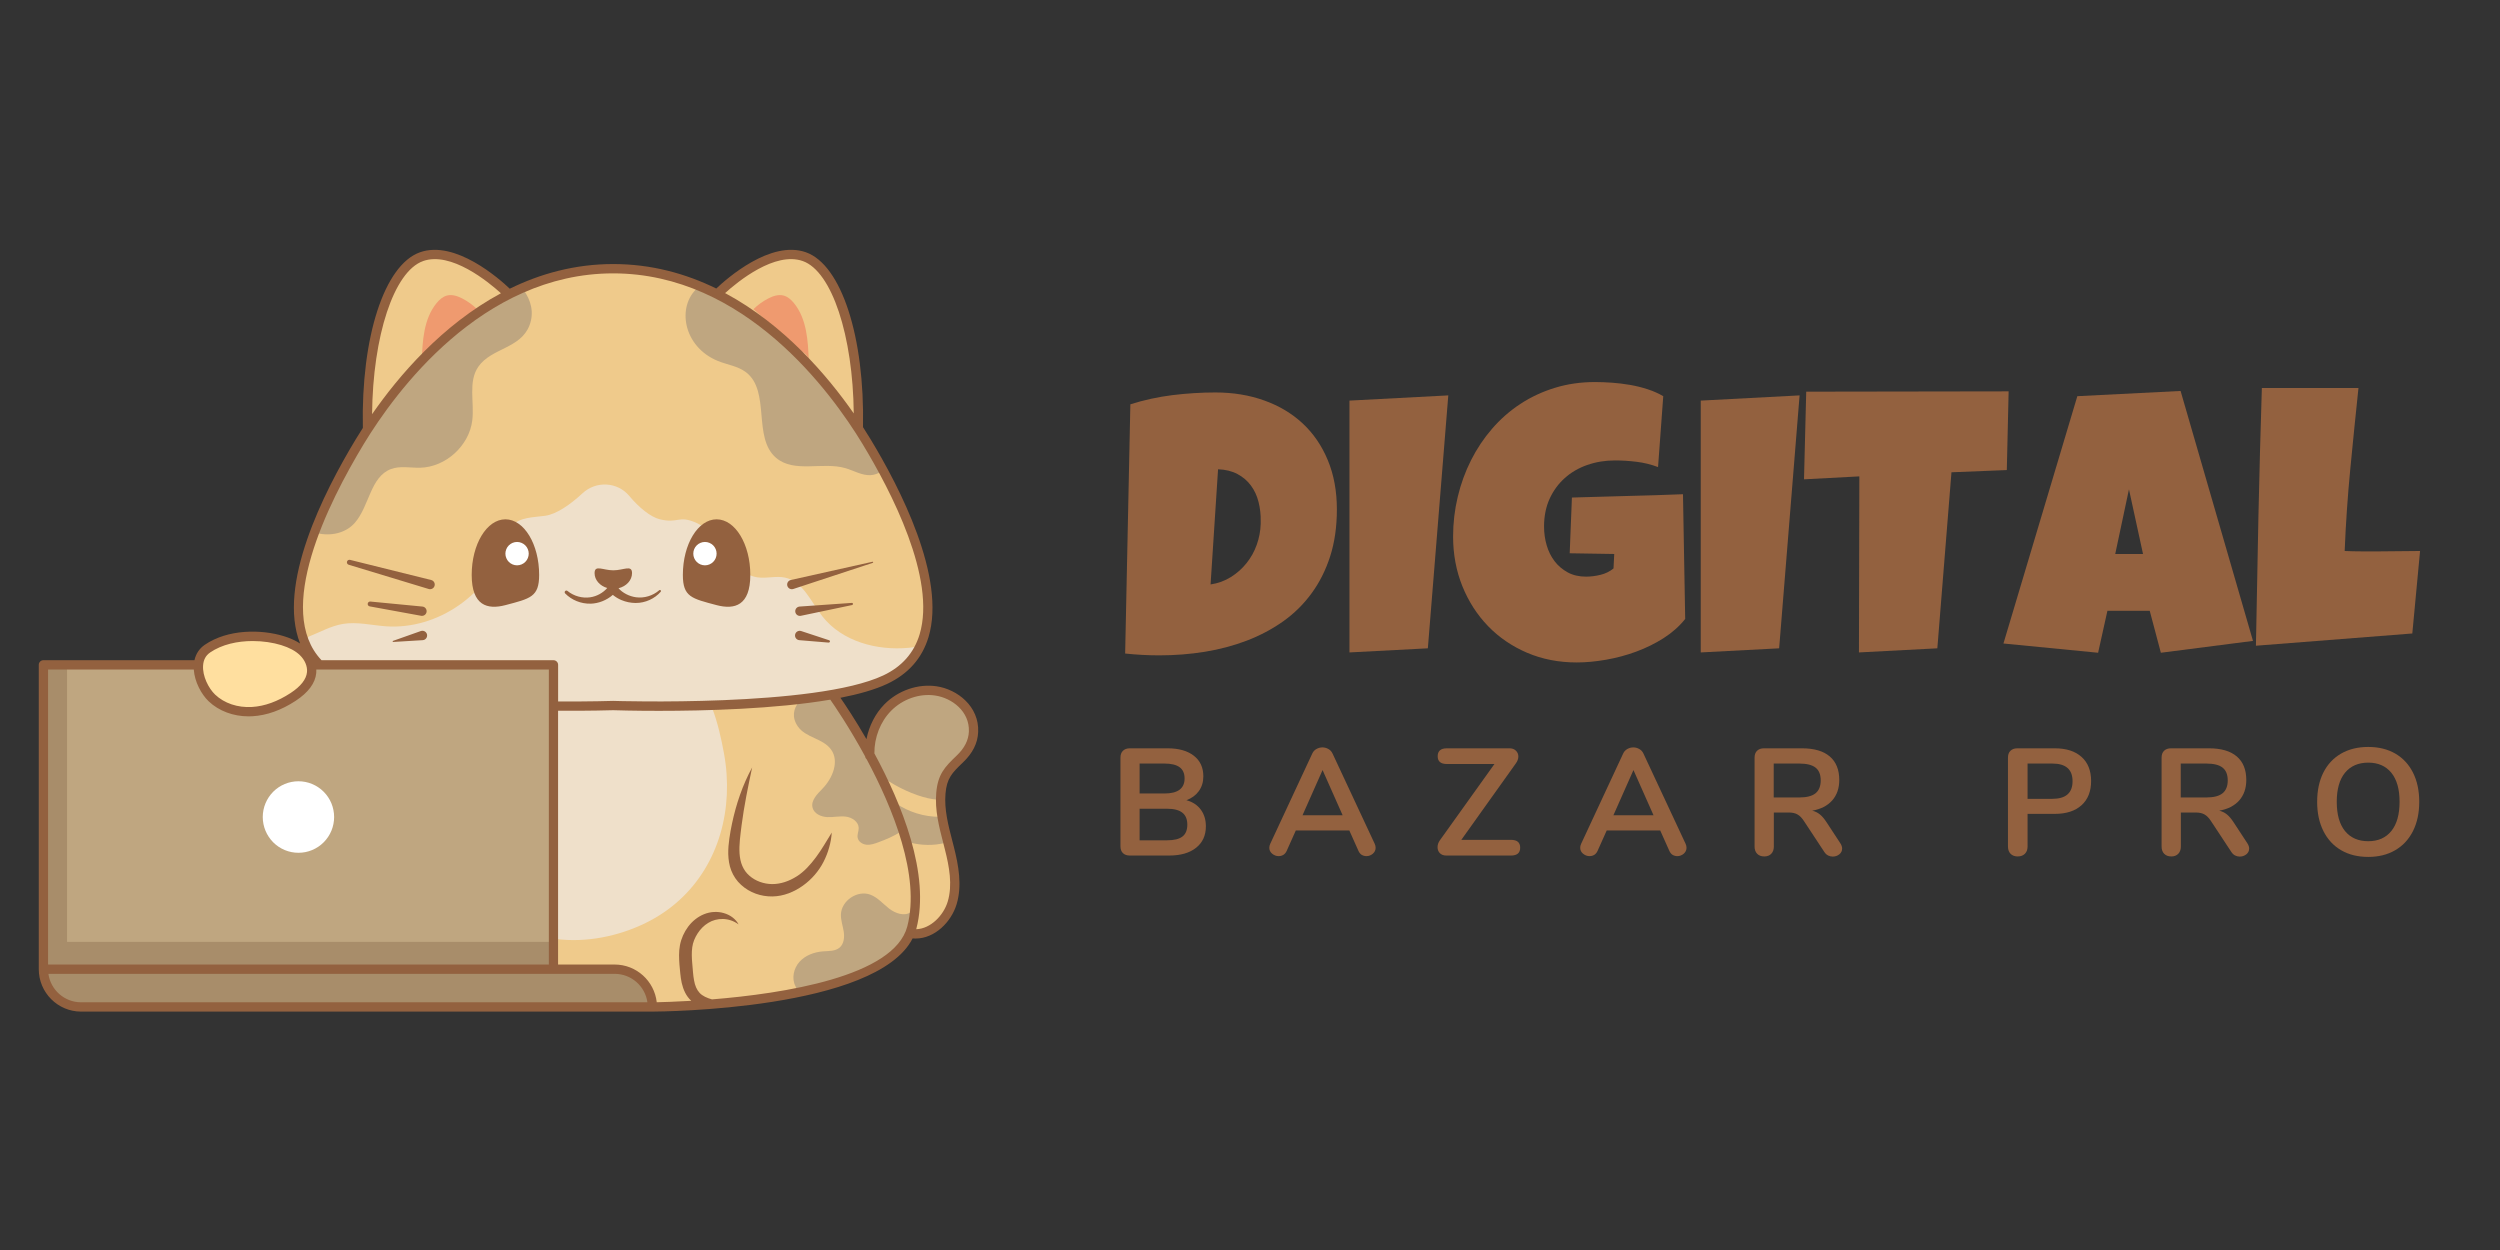 <svg xmlns="http://www.w3.org/2000/svg" xmlns:xlink="http://www.w3.org/1999/xlink" width="800" zoomAndPan="magnify" viewBox="0 0 600 300" height="400" preserveAspectRatio="xMidYMid meet" version="1.0"><rect x="0" y="0" width="600" height="300" fill="#333333" stroke="none"/><defs><g/><clipPath id="81ef2474f7"><path d="M 9.277 59 L 235 59 L 235 242.766 L 9.277 242.766 Z M 9.277 59 " clip-rule="nonzero"/></clipPath></defs><g fill="#93613f" fill-opacity="1"><g transform="translate(268.084, 157.644)"><g><path d="M 52.766 -35.391 C 52.766 -31.223 52.227 -27.469 51.156 -24.125 C 50.082 -20.789 48.586 -17.82 46.672 -15.219 C 44.766 -12.613 42.488 -10.375 39.844 -8.5 C 37.195 -6.633 34.297 -5.098 31.141 -3.891 C 27.992 -2.691 24.645 -1.801 21.094 -1.219 C 17.551 -0.645 13.906 -0.359 10.156 -0.359 C 8.758 -0.359 7.395 -0.395 6.062 -0.469 C 4.727 -0.539 3.359 -0.648 1.953 -0.797 L 3.203 -60.609 C 6.473 -61.648 9.836 -62.383 13.297 -62.812 C 16.766 -63.238 20.207 -63.453 23.625 -63.453 C 27.863 -63.453 31.766 -62.812 35.328 -61.531 C 38.898 -60.258 41.977 -58.422 44.562 -56.016 C 47.145 -53.609 49.156 -50.664 50.594 -47.188 C 52.039 -43.719 52.766 -39.785 52.766 -35.391 Z M 34.484 -32.531 C 34.516 -34.133 34.344 -35.676 33.969 -37.156 C 33.602 -38.645 32.992 -39.961 32.141 -41.109 C 31.297 -42.254 30.219 -43.176 28.906 -43.875 C 27.602 -44.57 26.051 -44.953 24.25 -45.016 L 22.453 -17.375 C 24.242 -17.645 25.863 -18.234 27.312 -19.141 C 28.77 -20.047 30.023 -21.16 31.078 -22.484 C 32.141 -23.805 32.957 -25.273 33.531 -26.891 C 34.113 -28.516 34.43 -30.188 34.484 -31.906 Z M 34.484 -32.531 "/></g></g></g><g fill="#93613f" fill-opacity="1"><g transform="translate(321.246, 157.644)"><g><path d="M 26.344 -62.75 L 21.438 -2.047 L 2.625 -1.062 L 2.625 -61.5 Z M 26.344 -62.75 "/></g></g></g><g fill="#93613f" fill-opacity="1"><g transform="translate(348.384, 157.644)"><g><path d="M 56.062 -9.094 C 54.664 -7.344 52.941 -5.812 50.891 -4.5 C 48.836 -3.195 46.641 -2.113 44.297 -1.25 C 41.953 -0.383 39.547 0.258 37.078 0.688 C 34.609 1.125 32.258 1.344 30.031 1.344 C 25.727 1.344 21.766 0.57 18.141 -0.969 C 14.516 -2.52 11.383 -4.656 8.75 -7.375 C 6.125 -10.094 4.066 -13.289 2.578 -16.969 C 1.098 -20.656 0.359 -24.625 0.359 -28.875 C 0.359 -32.113 0.727 -35.285 1.469 -38.391 C 2.207 -41.492 3.27 -44.422 4.656 -47.172 C 6.039 -49.922 7.727 -52.445 9.719 -54.75 C 11.707 -57.051 13.961 -59.031 16.484 -60.688 C 19.016 -62.352 21.781 -63.645 24.781 -64.562 C 27.781 -65.488 30.988 -65.953 34.406 -65.953 C 35.676 -65.953 37.039 -65.898 38.5 -65.797 C 39.957 -65.691 41.406 -65.516 42.844 -65.266 C 44.289 -65.016 45.695 -64.664 47.062 -64.219 C 48.426 -63.77 49.672 -63.219 50.797 -62.562 L 49.547 -45.547 C 47.891 -46.172 46.176 -46.594 44.406 -46.812 C 42.633 -47.031 40.906 -47.141 39.219 -47.141 C 36.844 -47.141 34.617 -46.773 32.547 -46.047 C 30.484 -45.328 28.688 -44.281 27.156 -42.906 C 25.625 -41.539 24.41 -39.879 23.516 -37.922 C 22.629 -35.961 22.188 -33.75 22.188 -31.281 C 22.188 -29.738 22.395 -28.242 22.812 -26.797 C 23.227 -25.359 23.859 -24.082 24.703 -22.969 C 25.555 -21.852 26.613 -20.953 27.875 -20.266 C 29.133 -19.586 30.598 -19.25 32.266 -19.25 C 33.391 -19.25 34.551 -19.395 35.75 -19.688 C 36.957 -19.988 37.992 -20.5 38.859 -21.219 L 39.031 -24.688 L 28.344 -24.859 L 28.875 -38.234 C 33.301 -38.379 37.727 -38.504 42.156 -38.609 C 46.582 -38.711 51.039 -38.852 55.531 -39.031 Z M 56.062 -9.094 "/></g></g></g><g fill="#93613f" fill-opacity="1"><g transform="translate(405.557, 157.644)"><g><path d="M 26.344 -62.75 L 21.438 -2.047 L 2.625 -1.062 L 2.625 -61.5 Z M 26.344 -62.75 "/></g></g></g><g fill="#93613f" fill-opacity="1"><g transform="translate(432.696, 157.644)"><g><path d="M 49.375 -63.719 L 48.938 -44.828 L 35.656 -44.297 L 32.266 -2.047 L 13.453 -1.062 L 13.547 -43.312 L 0.266 -42.609 L 0.797 -63.641 Z M 49.375 -63.719 "/></g></g></g><g fill="#93613f" fill-opacity="1"><g transform="translate(482.248, 157.644)"><g><path d="M 58.469 -3.828 L 36.359 -0.984 L 33.688 -11.047 L 23.531 -11.047 L 21.297 -0.984 L -1.422 -3.203 L 16.312 -62.562 L 41.094 -63.812 Z M 32.078 -24.688 L 28.703 -40.203 L 25.406 -24.688 Z M 32.078 -24.688 "/></g></g></g><g fill="#93613f" fill-opacity="1"><g transform="translate(539.377, 157.644)"><g><path d="M 41.438 -25.406 L 39.578 -5.609 L 2.047 -2.672 C 2.223 -13.035 2.422 -23.344 2.641 -33.594 C 2.867 -43.844 3.145 -54.156 3.469 -64.531 L 26.656 -64.531 C 25.969 -58.02 25.312 -51.52 24.688 -45.031 C 24.062 -38.539 23.613 -32 23.344 -25.406 C 24.75 -25.344 26.133 -25.312 27.5 -25.312 C 28.863 -25.312 30.242 -25.312 31.641 -25.312 C 33.305 -25.312 34.941 -25.328 36.547 -25.359 C 38.148 -25.391 39.781 -25.406 41.438 -25.406 Z M 41.438 -25.406 "/></g></g></g><g fill="#93613f" fill-opacity="1"><g transform="translate(266.13, 205.33)"><g><path d="M 18.609 -13.281 C 20.098 -12.875 21.25 -12.117 22.062 -11.016 C 22.875 -9.922 23.281 -8.586 23.281 -7.016 C 23.281 -4.816 22.492 -3.098 20.922 -1.859 C 19.359 -0.617 17.203 0 14.453 0 L 5.031 0 C 4.332 0 3.781 -0.191 3.375 -0.578 C 2.977 -0.973 2.781 -1.52 2.781 -2.219 L 2.781 -23.5 C 2.781 -24.207 2.977 -24.754 3.375 -25.141 C 3.781 -25.535 4.332 -25.734 5.031 -25.734 L 14.094 -25.734 C 16.77 -25.734 18.867 -25.141 20.391 -23.953 C 21.91 -22.773 22.672 -21.129 22.672 -19.016 C 22.672 -17.648 22.312 -16.469 21.594 -15.469 C 20.875 -14.477 19.879 -13.75 18.609 -13.281 Z M 7.375 -14.891 L 13.328 -14.891 C 16.555 -14.891 18.172 -16.094 18.172 -18.5 C 18.172 -19.719 17.77 -20.617 16.969 -21.203 C 16.164 -21.785 14.953 -22.078 13.328 -22.078 L 7.375 -22.078 Z M 13.938 -3.656 C 15.645 -3.656 16.883 -3.957 17.656 -4.562 C 18.438 -5.164 18.828 -6.113 18.828 -7.406 C 18.828 -8.695 18.43 -9.656 17.641 -10.281 C 16.859 -10.914 15.625 -11.234 13.938 -11.234 L 7.375 -11.234 L 7.375 -3.656 Z M 13.938 -3.656 "/></g></g></g><g fill="#93613f" fill-opacity="1"><g transform="translate(303.839, 205.33)"><g><path d="M 26.094 -2.812 C 26.238 -2.5 26.312 -2.18 26.312 -1.859 C 26.312 -1.297 26.086 -0.82 25.641 -0.438 C 25.191 -0.051 24.676 0.141 24.094 0.141 C 23.695 0.141 23.328 0.039 22.984 -0.156 C 22.648 -0.363 22.383 -0.688 22.188 -1.125 L 20 -6.016 L 7.156 -6.016 L 4.969 -1.125 C 4.77 -0.688 4.5 -0.363 4.156 -0.156 C 3.82 0.039 3.445 0.141 3.031 0.141 C 2.469 0.141 1.953 -0.051 1.484 -0.438 C 1.023 -0.82 0.797 -1.297 0.797 -1.859 C 0.797 -2.18 0.867 -2.5 1.016 -2.812 L 11.094 -24.453 C 11.312 -24.941 11.645 -25.312 12.094 -25.562 C 12.551 -25.82 13.035 -25.953 13.547 -25.953 C 14.055 -25.953 14.535 -25.82 14.984 -25.562 C 15.43 -25.312 15.766 -24.941 15.984 -24.453 Z M 8.766 -9.672 L 18.391 -9.672 L 13.578 -20.516 Z M 8.766 -9.672 "/></g></g></g><g fill="#93613f" fill-opacity="1"><g transform="translate(343.701, 205.33)"><g><path d="M 18.938 -3.766 C 20.406 -3.766 21.141 -3.141 21.141 -1.891 C 21.141 -0.629 20.406 0 18.938 0 L 3.391 0 C 2.766 0 2.258 -0.188 1.875 -0.562 C 1.5 -0.938 1.312 -1.414 1.312 -2 C 1.312 -2.594 1.504 -3.156 1.891 -3.688 L 14.969 -21.969 L 3.547 -21.969 C 2.078 -21.969 1.344 -22.586 1.344 -23.828 C 1.344 -25.098 2.078 -25.734 3.547 -25.734 L 18.609 -25.734 C 19.242 -25.734 19.75 -25.539 20.125 -25.156 C 20.508 -24.781 20.703 -24.316 20.703 -23.766 C 20.703 -23.203 20.492 -22.641 20.078 -22.078 L 7.016 -3.766 Z M 18.938 -3.766 "/></g></g></g><g fill="#93613f" fill-opacity="1"><g transform="translate(378.453, 205.33)"><g><path d="M 26.094 -2.812 C 26.238 -2.5 26.312 -2.18 26.312 -1.859 C 26.312 -1.297 26.086 -0.82 25.641 -0.438 C 25.191 -0.051 24.676 0.141 24.094 0.141 C 23.695 0.141 23.328 0.039 22.984 -0.156 C 22.648 -0.363 22.383 -0.688 22.188 -1.125 L 20 -6.016 L 7.156 -6.016 L 4.969 -1.125 C 4.77 -0.688 4.5 -0.363 4.156 -0.156 C 3.82 0.039 3.445 0.141 3.031 0.141 C 2.469 0.141 1.953 -0.051 1.484 -0.438 C 1.023 -0.82 0.797 -1.297 0.797 -1.859 C 0.797 -2.18 0.867 -2.5 1.016 -2.812 L 11.094 -24.453 C 11.312 -24.941 11.645 -25.312 12.094 -25.562 C 12.551 -25.82 13.035 -25.953 13.547 -25.953 C 14.055 -25.953 14.535 -25.82 14.984 -25.562 C 15.43 -25.312 15.766 -24.941 15.984 -24.453 Z M 8.766 -9.672 L 18.391 -9.672 L 13.578 -20.516 Z M 8.766 -9.672 "/></g></g></g><g fill="#93613f" fill-opacity="1"><g transform="translate(418.316, 205.33)"><g><path d="M 23.359 -2.953 C 23.648 -2.516 23.797 -2.086 23.797 -1.672 C 23.797 -1.117 23.57 -0.66 23.125 -0.297 C 22.676 0.066 22.145 0.25 21.531 0.25 C 21.145 0.25 20.773 0.16 20.422 -0.016 C 20.066 -0.203 19.77 -0.477 19.531 -0.844 L 14.672 -8.219 C 14.18 -8.988 13.66 -9.531 13.109 -9.844 C 12.566 -10.164 11.859 -10.328 10.984 -10.328 L 7.406 -10.328 L 7.406 -2.156 C 7.406 -1.426 7.195 -0.848 6.781 -0.422 C 6.375 0.004 5.816 0.219 5.109 0.219 C 4.398 0.219 3.832 0.004 3.406 -0.422 C 2.988 -0.848 2.781 -1.426 2.781 -2.156 L 2.781 -23.5 C 2.781 -24.207 2.977 -24.754 3.375 -25.141 C 3.781 -25.535 4.332 -25.734 5.031 -25.734 L 14.156 -25.734 C 17.082 -25.734 19.305 -25.082 20.828 -23.781 C 22.348 -22.477 23.109 -20.598 23.109 -18.141 C 23.109 -16.141 22.539 -14.5 21.406 -13.219 C 20.27 -11.945 18.672 -11.129 16.609 -10.766 C 17.316 -10.598 17.938 -10.297 18.469 -9.859 C 19 -9.422 19.52 -8.812 20.031 -8.031 Z M 13.5 -13.938 C 15.281 -13.938 16.582 -14.27 17.406 -14.938 C 18.238 -15.613 18.656 -16.645 18.656 -18.031 C 18.656 -19.438 18.238 -20.461 17.406 -21.109 C 16.582 -21.754 15.281 -22.078 13.5 -22.078 L 7.375 -22.078 L 7.375 -13.938 Z M 13.5 -13.938 "/></g></g></g><g fill="#93613f" fill-opacity="1"><g transform="translate(456.463, 205.33)"><g/></g></g><g fill="#93613f" fill-opacity="1"><g transform="translate(479.132, 205.33)"><g><path d="M 5.109 0.219 C 4.398 0.219 3.832 0.004 3.406 -0.422 C 2.988 -0.848 2.781 -1.426 2.781 -2.156 L 2.781 -23.5 C 2.781 -24.207 2.977 -24.754 3.375 -25.141 C 3.781 -25.535 4.332 -25.734 5.031 -25.734 L 14.016 -25.734 C 16.766 -25.734 18.906 -25.047 20.438 -23.672 C 21.969 -22.297 22.734 -20.367 22.734 -17.891 C 22.734 -15.398 21.969 -13.461 20.438 -12.078 C 18.906 -10.691 16.766 -10 14.016 -10 L 7.484 -10 L 7.484 -2.156 C 7.484 -1.426 7.27 -0.848 6.844 -0.422 C 6.414 0.004 5.836 0.219 5.109 0.219 Z M 13.438 -13.609 C 16.664 -13.609 18.281 -15.02 18.281 -17.844 C 18.281 -20.664 16.664 -22.078 13.438 -22.078 L 7.484 -22.078 L 7.484 -13.609 Z M 13.438 -13.609 "/></g></g></g><g fill="#93613f" fill-opacity="1"><g transform="translate(516.001, 205.33)"><g><path d="M 23.359 -2.953 C 23.648 -2.516 23.797 -2.086 23.797 -1.672 C 23.797 -1.117 23.57 -0.66 23.125 -0.297 C 22.676 0.066 22.145 0.25 21.531 0.25 C 21.145 0.25 20.773 0.16 20.422 -0.016 C 20.066 -0.203 19.77 -0.477 19.531 -0.844 L 14.672 -8.219 C 14.18 -8.988 13.66 -9.531 13.109 -9.844 C 12.566 -10.164 11.859 -10.328 10.984 -10.328 L 7.406 -10.328 L 7.406 -2.156 C 7.406 -1.426 7.195 -0.848 6.781 -0.422 C 6.375 0.004 5.816 0.219 5.109 0.219 C 4.398 0.219 3.832 0.004 3.406 -0.422 C 2.988 -0.848 2.781 -1.426 2.781 -2.156 L 2.781 -23.5 C 2.781 -24.207 2.977 -24.754 3.375 -25.141 C 3.781 -25.535 4.332 -25.734 5.031 -25.734 L 14.156 -25.734 C 17.082 -25.734 19.305 -25.082 20.828 -23.781 C 22.348 -22.477 23.109 -20.598 23.109 -18.141 C 23.109 -16.141 22.539 -14.5 21.406 -13.219 C 20.27 -11.945 18.672 -11.129 16.609 -10.766 C 17.316 -10.598 17.938 -10.297 18.469 -9.859 C 19 -9.422 19.52 -8.812 20.031 -8.031 Z M 13.5 -13.938 C 15.281 -13.938 16.582 -14.27 17.406 -14.938 C 18.238 -15.613 18.656 -16.645 18.656 -18.031 C 18.656 -19.438 18.238 -20.461 17.406 -21.109 C 16.582 -21.754 15.281 -22.078 13.5 -22.078 L 7.375 -22.078 L 7.375 -13.938 Z M 13.5 -13.938 "/></g></g></g><g fill="#93613f" fill-opacity="1"><g transform="translate(554.148, 205.33)"><g><path d="M 14.234 0.328 C 11.723 0.328 9.551 -0.207 7.719 -1.281 C 5.883 -2.352 4.469 -3.883 3.469 -5.875 C 2.469 -7.875 1.969 -10.211 1.969 -12.891 C 1.969 -15.566 2.457 -17.895 3.438 -19.875 C 4.426 -21.852 5.844 -23.379 7.688 -24.453 C 9.539 -25.523 11.723 -26.062 14.234 -26.062 C 16.742 -26.062 18.914 -25.523 20.75 -24.453 C 22.582 -23.379 23.992 -21.852 24.984 -19.875 C 25.973 -17.895 26.469 -15.566 26.469 -12.891 C 26.469 -10.211 25.969 -7.875 24.969 -5.875 C 23.969 -3.883 22.547 -2.352 20.703 -1.281 C 18.867 -0.207 16.711 0.328 14.234 0.328 Z M 14.234 -3.438 C 16.598 -3.438 18.441 -4.25 19.766 -5.875 C 21.086 -7.508 21.75 -9.848 21.75 -12.891 C 21.75 -15.93 21.086 -18.258 19.766 -19.875 C 18.441 -21.488 16.598 -22.297 14.234 -22.297 C 11.848 -22.297 9.988 -21.488 8.656 -19.875 C 7.332 -18.258 6.672 -15.93 6.672 -12.891 C 6.672 -9.848 7.332 -7.508 8.656 -5.875 C 9.988 -4.25 11.848 -3.438 14.234 -3.438 Z M 14.234 -3.438 "/></g></g></g><path fill="#ffdf9f" d="M 60.508 170.223 C 63.633 170.039 66.836 168.887 70.023 166.801 C 72.629 165.102 74.043 163.266 74.227 161.355 C 74.379 159.793 73.664 158.09 72.32 156.805 C 71.219 155.742 69.688 154.922 67.656 154.297 C 65.645 153.672 63.195 153.293 60.656 153.293 C 56.949 153.293 53.055 154.105 50.066 156.164 C 48.93 156.941 48.293 158.102 48.172 159.602 C 47.953 162.379 49.586 165.543 51.234 167.109 C 53.539 169.305 56.918 170.438 60.504 170.227 Z M 60.508 170.223 " fill-opacity="1" fill-rule="nonzero"/><path fill="#ffdf9f" d="M 75.402 159.008 C 75.117 158.68 74.852 158.344 74.598 158 C 74.77 158.324 74.91 158.668 75.027 159.008 Z M 75.402 159.008 " fill-opacity="1" fill-rule="nonzero"/><path fill="#efca8b" d="M 205.465 101.031 C 205.598 81.031 200.398 64.816 192.867 62.137 C 185.406 59.48 175.445 68.223 173.062 70.465 C 188.246 78.363 199.207 91.75 205.461 101.035 Z M 205.465 101.031 " fill-opacity="1" fill-rule="nonzero"/><path fill="#efca8b" d="M 76.914 159.008 L 132.836 159.008 C 133.145 159.008 133.395 159.258 133.395 159.566 L 133.395 168.906 C 141.406 168.965 147.086 168.777 147.145 168.777 C 147.664 168.789 195.824 170.324 212.215 162.613 C 216.816 160.453 219.852 157.02 221.238 152.422 C 225.344 138.789 214.379 117.637 207.477 106.242 C 199.977 93.859 179.074 65.051 147.16 65.051 C 115.246 65.051 94.352 93.855 86.848 106.242 C 78.059 120.75 65.078 146.898 76.898 158.988 C 76.902 158.996 76.91 159.004 76.914 159.008 Z M 76.914 159.008 " fill-opacity="1" fill-rule="nonzero"/><path fill="#efca8b" d="M 121.18 70.5 C 118.883 68.332 108.84 59.457 101.332 62.133 C 93.781 64.82 88.574 81.121 88.738 101.207 C 94.965 91.938 105.938 78.457 121.18 70.5 Z M 121.18 70.5 " fill-opacity="1" fill-rule="nonzero"/><path fill="#bfa680" d="M 132.277 160.125 L 75.297 160.125 C 75.363 160.57 75.383 161.02 75.34 161.461 C 75.125 163.727 73.539 165.84 70.637 167.738 C 67.281 169.93 63.902 171.141 60.578 171.34 C 60.27 171.359 59.965 171.367 59.664 171.367 C 56.109 171.367 52.801 170.137 50.473 167.918 C 48.715 166.242 47.055 163.109 47.051 160.129 L 10.98 160.129 L 10.98 232.051 L 132.277 232.051 Z M 132.277 160.125 " fill-opacity="1" fill-rule="nonzero"/><path fill="#efca8b" d="M 224.504 166.367 C 220.578 165.793 216.344 167.27 213.441 170.223 C 210.762 172.957 209.234 176.941 209.297 180.953 C 215.754 192.844 222.785 209.809 219.375 222.789 C 219.305 223.047 219.227 223.301 219.141 223.547 C 223.254 223.922 226.844 220.344 227.988 216.539 C 229.215 212.449 228.383 207.93 227.297 203.652 C 227.18 203.176 227.055 202.695 226.93 202.219 C 225.93 198.359 224.895 194.371 225.25 190.324 C 225.621 186.094 227.113 184.488 229.945 181.801 C 231.965 179.875 232.996 177.852 233.086 175.613 C 233.301 170.469 228.824 167.02 224.504 166.379 Z M 224.504 166.367 " fill-opacity="1" fill-rule="nonzero"/><path fill="#efca8b" d="M 208.191 181.43 C 208.191 181.43 208.191 181.398 208.191 181.383 C 203.934 173.512 199.957 167.895 199.543 167.309 C 186.355 169.609 169.219 170.043 158.18 170.043 C 151.984 170.043 147.715 169.906 147.145 169.887 C 147.121 169.887 141.422 170.074 133.395 170.02 L 133.395 232.047 L 147.535 232.047 C 152.637 232.047 156.816 236.062 157.109 241.105 C 162.859 241.016 213.77 239.758 218.301 222.496 C 221.547 210.141 214.766 193.617 208.457 181.867 C 208.309 181.77 208.203 181.613 208.191 181.43 Z M 208.191 181.43 " fill-opacity="1" fill-rule="nonzero"/><path fill="#a88d6a" d="M 147.531 233.164 L 11 233.164 C 11.289 237.594 14.977 241.109 19.465 241.109 L 156 241.109 C 155.711 236.676 152.023 233.164 147.535 233.164 Z M 147.531 233.164 " fill-opacity="1" fill-rule="nonzero"/><path fill="#ffffff" d="M 80.191 196.086 C 80.191 196.648 80.133 197.207 80.023 197.762 C 79.914 198.312 79.754 198.848 79.539 199.371 C 79.324 199.891 79.059 200.387 78.746 200.855 C 78.434 201.324 78.078 201.758 77.68 202.156 C 77.285 202.555 76.852 202.91 76.383 203.223 C 75.918 203.535 75.422 203.801 74.902 204.016 C 74.383 204.23 73.848 204.395 73.297 204.504 C 72.746 204.613 72.188 204.668 71.625 204.668 C 71.062 204.668 70.508 204.613 69.957 204.504 C 69.406 204.395 68.867 204.23 68.348 204.016 C 67.828 203.801 67.336 203.535 66.867 203.223 C 66.402 202.91 65.969 202.555 65.57 202.156 C 65.176 201.758 64.82 201.324 64.508 200.855 C 64.195 200.387 63.93 199.891 63.715 199.371 C 63.5 198.848 63.336 198.312 63.227 197.762 C 63.117 197.207 63.062 196.648 63.062 196.086 C 63.062 195.523 63.117 194.965 63.227 194.41 C 63.336 193.859 63.5 193.32 63.715 192.801 C 63.93 192.281 64.195 191.785 64.508 191.316 C 64.82 190.848 65.176 190.414 65.57 190.016 C 65.969 189.617 66.402 189.262 66.867 188.949 C 67.336 188.637 67.828 188.371 68.348 188.156 C 68.867 187.941 69.406 187.777 69.957 187.668 C 70.508 187.559 71.062 187.504 71.625 187.504 C 72.188 187.504 72.746 187.559 73.297 187.668 C 73.848 187.777 74.383 187.941 74.902 188.156 C 75.422 188.371 75.918 188.637 76.383 188.949 C 76.852 189.262 77.285 189.617 77.68 190.016 C 78.078 190.414 78.434 190.848 78.746 191.316 C 79.059 191.785 79.324 192.281 79.539 192.801 C 79.754 193.32 79.914 193.859 80.023 194.41 C 80.133 194.965 80.191 195.523 80.191 196.086 Z M 80.191 196.086 " fill-opacity="1" fill-rule="nonzero"/><path fill="#bfa680" d="M 207.477 106.242 C 201.699 96.711 187.992 77.457 167.434 69.086 C 162.348 73.523 163.953 83.211 172.254 86.617 C 174.52 87.551 177.102 87.852 179.047 89.344 C 184.98 93.887 180.574 105.02 186.254 109.875 C 190.602 113.598 197.398 110.77 202.891 112.355 C 204.922 112.941 206.848 114.156 208.957 114.035 C 209.863 113.984 210.711 113.672 211.461 113.191 C 210.074 110.633 208.715 108.281 207.48 106.246 Z M 207.477 106.242 " fill-opacity="1" fill-rule="nonzero"/><path fill="#bfa680" d="M 86.848 106.242 C 83.281 112.125 79.023 119.93 76.016 127.934 C 79.266 128.742 82.926 128.023 85.152 125.48 C 88.656 121.492 88.863 114.438 93.828 112.574 C 96.039 111.742 98.5 112.316 100.863 112.254 C 106.996 112.094 112.613 106.969 113.352 100.863 C 113.875 96.512 112.301 91.602 114.805 88.004 C 117.961 83.48 124.949 83.699 127.09 78.051 C 128.246 74.996 127.426 72.023 125.648 69.609 C 105.777 78.23 92.504 96.906 86.844 106.246 Z M 86.848 106.242 " fill-opacity="1" fill-rule="nonzero"/><path fill="#efe0ca" d="M 218.09 155.473 C 210.453 156.195 202.094 153.957 197.352 147.906 C 194.633 144.441 192.723 139.555 188.422 138.629 C 186.246 138.16 183.961 138.898 181.758 138.559 C 175.098 137.539 173.168 128.074 166.977 125.418 C 162.762 123.609 162.848 125.703 158.383 124.637 C 156.16 124.105 153.344 121.805 151.035 119.035 C 148.184 115.617 143.066 115.355 139.805 118.383 C 136.836 121.137 133.543 123.41 130.836 123.789 C 127.992 124.188 124.699 124.086 122.812 126.25 C 121.781 127.434 121.434 129.043 120.992 130.551 C 117.496 142.512 105.062 151.184 92.66 150.316 C 89.191 150.07 85.707 149.172 82.277 149.746 C 79.367 150.238 76.707 151.77 74.016 152.824 L 73.562 153.82 C 74.324 155.73 75.414 157.473 76.898 158.988 C 76.902 158.996 76.91 159.004 76.914 159.008 L 132.836 159.008 C 133.145 159.008 133.395 159.258 133.395 159.566 L 133.395 168.906 C 141.406 168.965 147.086 168.777 147.145 168.777 C 147.664 168.789 195.824 170.324 212.215 162.613 C 215.832 160.914 218.473 158.434 220.113 155.219 C 219.441 155.32 218.773 155.41 218.09 155.477 Z M 218.09 155.473 " fill-opacity="1" fill-rule="nonzero"/><path fill="#ef9a6f" d="M 193.969 86.078 L 194.105 86.676 C 193.938 81.797 193.633 76.523 190.547 72.746 C 189.883 71.93 189.055 71.188 188.043 70.926 C 186.824 70.613 185.535 71.039 184.414 71.617 C 183.098 72.289 181.887 73.164 180.828 74.195 C 184.051 76.934 187.32 80.441 190.543 83.18 C 191.727 84.184 193.633 84.566 193.969 86.086 Z M 193.969 86.078 " fill-opacity="1" fill-rule="nonzero"/><path fill="#ef9a6f" d="M 101.355 86.078 L 101.223 86.676 C 101.387 81.797 101.691 76.523 104.777 72.746 C 105.441 71.93 106.27 71.188 107.281 70.926 C 108.5 70.613 109.789 71.039 110.914 71.617 C 112.227 72.289 113.438 73.164 114.496 74.195 C 111.277 76.934 108.004 80.441 104.785 83.18 C 103.602 84.184 101.691 84.566 101.355 86.086 Z M 101.355 86.078 " fill-opacity="1" fill-rule="nonzero"/><path fill="#efe0ca" d="M 154.953 221.512 C 167.223 215.516 173.832 203.699 174.438 190.723 C 174.59 187.445 174.363 184.09 173.742 180.742 C 173.098 177.242 172.254 173.414 170.887 169.844 C 166.219 169.992 161.859 170.043 158.176 170.043 C 151.98 170.043 147.711 169.906 147.137 169.887 C 147.117 169.887 141.418 170.074 133.391 170.02 L 133.391 225.352 C 140.684 226.289 148.371 224.73 154.953 221.516 Z M 154.953 221.512 " fill-opacity="1" fill-rule="nonzero"/><path fill="#bfa680" d="M 208.457 181.867 C 208.309 181.77 208.203 181.613 208.191 181.43 C 208.191 181.418 208.191 181.398 208.191 181.383 C 203.934 173.512 199.957 167.895 199.543 167.309 C 197.082 167.738 194.48 168.102 191.812 168.41 C 190.383 170.039 189.996 172.164 191.453 174.301 C 193.395 177.137 197.445 177.133 199.445 179.875 C 201.504 182.699 199.828 186.773 197.398 189.277 C 196.141 190.574 194.559 192.105 195.016 193.859 C 195.391 195.301 197.047 196.031 198.535 196.105 C 200.02 196.18 201.516 195.805 203 195.988 C 204.477 196.172 206.043 197.203 206.086 198.691 C 206.109 199.48 205.695 200.258 205.832 201.039 C 206.004 201.992 206.977 202.633 207.945 202.73 C 208.906 202.828 209.859 202.5 210.766 202.164 C 212.656 201.465 214.543 200.684 216.223 199.578 C 214.152 193.254 211.258 187.09 208.457 181.867 Z M 208.457 181.867 " fill-opacity="1" fill-rule="nonzero"/><path fill="#bfa680" d="M 224.504 166.367 C 220.578 165.793 216.344 167.27 213.441 170.223 C 210.762 172.957 209.234 176.941 209.297 180.953 C 210.305 182.809 211.328 184.789 212.32 186.852 C 215.543 189.082 219.414 190.809 222.633 191.559 C 223.465 191.75 224.32 191.875 225.18 191.934 C 225.18 191.395 225.203 190.855 225.25 190.312 C 225.621 186.078 227.113 184.473 229.945 181.785 C 231.965 179.863 232.996 177.836 233.086 175.602 C 233.301 170.453 228.824 167.004 224.504 166.363 Z M 224.504 166.367 " fill-opacity="1" fill-rule="nonzero"/><path fill="#bfa680" d="M 226.93 202.211 C 226.406 200.188 225.871 198.121 225.535 196.035 C 221.789 196.055 218.051 194.887 214.957 192.766 C 216.215 195.824 217.344 198.988 218.234 202.172 C 221.082 202.93 224.113 203.008 226.938 202.262 L 226.926 202.215 Z M 226.93 202.211 " fill-opacity="1" fill-rule="nonzero"/><path fill="#bfa680" d="M 218.297 222.496 C 218.629 221.238 218.852 219.938 218.984 218.605 C 218.863 218.715 218.742 218.82 218.609 218.914 C 217.055 219.98 214.895 219.219 213.398 218.066 C 211.906 216.91 210.641 215.375 208.875 214.719 C 205.777 213.562 201.93 216.156 201.82 219.461 C 201.773 220.852 202.277 222.191 202.492 223.562 C 202.707 224.934 202.555 226.52 201.504 227.422 C 200.457 228.316 198.934 228.223 197.562 228.324 C 195.457 228.477 193.32 229.25 191.898 230.812 C 190.477 232.375 189.93 234.82 190.914 236.691 C 191.062 236.977 191.188 237.305 191.301 237.645 C 204.184 235.039 216.199 230.484 218.297 222.5 Z M 218.297 222.496 " fill-opacity="1" fill-rule="nonzero"/><path fill="#a88d6a" d="M 16.098 159.492 L 16.098 226.043 L 133.391 226.043 L 133.391 233.164 L 11 233.164 L 10.98 160.125 Z M 16.098 159.492 " fill-opacity="1" fill-rule="nonzero"/><path fill="#93613f" d="M 121.301 145.23 C 127.285 143.648 129.395 143.273 129.395 137.984 C 129.395 130.613 125.773 124.637 121.301 124.637 C 116.828 124.637 113.207 130.613 113.207 137.984 C 113.207 145.352 116.98 146.371 121.301 145.23 Z M 121.301 145.23 " fill-opacity="1" fill-rule="nonzero"/><path fill="#93613f" d="M 171.98 145.23 C 176.301 146.371 180.074 145.359 180.074 137.984 C 180.074 130.609 176.453 124.637 171.98 124.637 C 167.508 124.637 163.887 130.613 163.887 137.984 C 163.887 143.273 166 143.641 171.98 145.23 Z M 171.98 145.23 " fill-opacity="1" fill-rule="nonzero"/><path fill="#93613f" d="M 191.207 210.328 C 189.406 211.484 187.34 212.191 185.328 212.18 C 183.34 212.172 181.297 211.457 179.844 210.156 C 179.105 209.516 178.551 208.738 178.164 207.84 C 177.773 206.945 177.57 205.926 177.492 204.855 C 177.348 202.719 177.699 200.379 177.98 198.07 C 178.582 193.441 179.52 188.859 180.516 184.188 C 178.227 188.383 176.676 192.973 175.68 197.672 C 175.434 198.852 175.211 200.023 175.047 201.23 C 174.875 202.441 174.754 203.691 174.781 204.984 C 174.824 206.277 174.996 207.629 175.504 208.926 C 176.008 210.215 176.824 211.441 177.863 212.363 C 179.918 214.25 182.641 215.188 185.363 215.148 C 188.094 215.109 190.629 214.039 192.715 212.543 C 194.812 211.043 196.516 209.051 197.648 206.84 C 198.215 205.734 198.668 204.586 198.992 203.406 C 199.332 202.234 199.539 201.031 199.625 199.816 C 198.348 201.887 197.191 203.906 195.844 205.723 C 194.5 207.531 193.027 209.18 191.207 210.34 Z M 191.207 210.328 " fill-opacity="1" fill-rule="nonzero"/><g clip-path="url(#81ef2474f7)"><path fill="#93613f" d="M 224.75 164.707 C 220.305 164.055 215.516 165.715 212.25 169.043 C 210.07 171.266 208.574 174.23 207.949 177.398 C 205.289 172.777 202.926 169.238 201.699 167.469 C 206.105 166.609 209.984 165.516 212.93 164.129 C 217.98 161.754 221.316 157.977 222.844 152.902 C 227.137 138.648 215.957 117 208.906 105.367 C 208.379 104.488 207.777 103.535 207.121 102.516 C 207.543 80.809 201.934 63.574 193.434 60.551 C 184.977 57.543 174.441 66.84 171.906 69.246 C 164.586 65.664 156.324 63.371 147.168 63.371 C 138.008 63.371 129.688 65.684 122.344 69.289 C 119.879 66.945 109.277 57.527 100.777 60.555 C 92.246 63.59 86.625 80.91 87.086 102.703 C 86.477 103.656 85.918 104.551 85.418 105.371 C 77.559 118.348 66.492 140.422 72.023 154.441 C 70.949 153.742 69.676 153.16 68.152 152.688 C 62.66 150.984 54.645 150.969 49.121 154.77 C 47.844 155.652 47.016 156.91 46.668 158.445 L 10.418 158.445 C 9.805 158.445 9.305 158.949 9.305 159.562 L 9.305 232.602 C 9.305 238.219 13.867 242.785 19.465 242.785 L 156.582 242.785 C 158.859 242.773 210.297 242.387 219.027 225.219 C 219.266 225.234 219.492 225.25 219.723 225.25 C 224.375 225.25 228.32 221.246 229.59 217.008 C 230.938 212.527 230.062 207.734 228.922 203.227 C 228.797 202.746 228.672 202.262 228.551 201.781 C 227.582 198.059 226.59 194.207 226.922 190.453 C 227.242 186.809 228.434 185.535 231.098 182.996 C 233.449 180.762 234.652 178.363 234.762 175.664 C 235.016 169.543 229.793 165.445 224.75 164.703 Z M 192.684 62.66 C 199.652 65.145 204.707 80.555 204.902 99.223 C 198.578 90.141 188.156 77.914 174.023 70.34 C 177.09 67.566 185.996 60.281 192.684 62.66 Z M 101.52 62.66 C 108.234 60.273 117.203 67.641 120.227 70.383 C 106.039 78.004 95.605 90.316 89.301 99.402 C 89.469 80.652 94.531 65.152 101.52 62.668 Z M 87.324 106.531 C 94.781 94.227 115.531 65.609 147.16 65.609 C 178.789 65.609 199.543 94.227 206.996 106.531 C 213.852 117.848 224.75 138.836 220.703 152.262 C 219.363 156.703 216.43 160.012 211.98 162.105 C 195.711 169.762 147.68 168.23 147.199 168.215 C 147.176 168.215 147.148 168.215 147.125 168.215 C 147.07 168.215 141.652 168.398 133.949 168.348 L 133.949 159.566 C 133.949 158.949 133.449 158.449 132.836 158.449 L 77.16 158.449 C 65.852 146.562 78.656 120.848 87.324 106.531 Z M 50.387 156.621 C 53.277 154.633 57.055 153.848 60.652 153.848 C 63.133 153.848 65.535 154.223 67.5 154.828 C 69.445 155.434 70.898 156.215 71.945 157.211 C 73.164 158.375 73.812 159.906 73.68 161.305 C 73.512 163.039 72.184 164.73 69.727 166.336 C 66.621 168.363 63.508 169.492 60.48 169.672 C 57.051 169.879 53.824 168.793 51.629 166.703 C 50.078 165.227 48.535 162.25 48.746 159.648 C 48.852 158.32 49.402 157.305 50.395 156.625 Z M 11.539 160.684 L 46.508 160.684 C 46.699 163.648 48.348 166.664 50.086 168.32 C 52.523 170.633 55.969 171.926 59.664 171.926 C 59.977 171.926 60.293 171.918 60.609 171.898 C 64.031 171.695 67.508 170.453 70.945 168.203 C 73.996 166.207 75.668 163.957 75.902 161.512 C 75.93 161.234 75.934 160.957 75.918 160.684 L 131.723 160.684 L 131.723 231.488 L 11.539 231.488 Z M 19.465 240.551 C 15.473 240.551 12.16 237.578 11.617 233.723 L 147.531 233.723 C 151.523 233.723 154.836 236.695 155.379 240.551 Z M 170.883 239.852 C 169.68 239.527 168.617 239.043 167.918 238.309 C 167.215 237.551 166.781 236.516 166.57 235.27 C 166.453 234.652 166.371 234.008 166.32 233.336 C 166.266 232.633 166.207 231.906 166.141 231.227 C 166.012 229.852 165.98 228.551 166.141 227.352 C 166.293 226.18 166.77 225.031 167.43 224.016 C 168.09 222.996 168.949 222.109 169.98 221.492 C 171.977 220.246 174.941 220.125 177.262 221.863 C 176.59 220.562 175.238 219.574 173.734 219.148 C 172.98 218.918 172.176 218.832 171.363 218.875 C 170.555 218.91 169.73 219.102 168.973 219.406 C 167.445 220.023 166.133 221.098 165.16 222.398 C 164.199 223.695 163.496 225.219 163.188 226.852 C 162.879 228.465 162.973 230.023 163.066 231.477 C 163.117 232.207 163.195 232.895 163.266 233.609 C 163.336 234.352 163.445 235.117 163.609 235.891 C 163.781 236.66 164.043 237.457 164.43 238.227 C 164.785 238.945 165.285 239.629 165.902 240.195 C 162.055 240.426 159.098 240.504 157.617 240.539 C 157.051 235.457 152.742 231.488 147.52 231.488 L 133.938 231.488 L 133.938 170.582 C 141.34 170.629 146.652 170.465 147.148 170.449 C 147.848 170.473 152.059 170.605 158.121 170.605 C 169.074 170.605 186.055 170.176 199.27 167.918 C 200.195 169.238 203.793 174.473 207.637 181.551 C 207.672 181.832 207.812 182.074 208.012 182.25 C 214.258 193.906 220.934 210.211 217.746 222.359 C 214.586 234.395 187.941 238.473 170.867 239.852 Z M 229.562 181.383 C 226.715 184.09 225.086 185.84 224.699 190.266 C 224.336 194.406 225.379 198.445 226.391 202.352 C 226.516 202.832 226.641 203.309 226.758 203.789 C 227.824 207.984 228.641 212.41 227.453 216.379 C 226.465 219.664 223.391 222.895 219.891 223.012 C 219.898 222.984 219.906 222.957 219.914 222.93 C 223.352 209.836 216.328 192.789 209.852 180.816 C 209.82 176.992 211.289 173.215 213.84 170.617 C 216.613 167.785 220.668 166.367 224.422 166.922 C 228.504 167.52 232.73 170.762 232.531 175.582 C 232.441 177.672 231.473 179.566 229.562 181.383 Z M 229.562 181.383 " fill-opacity="1" fill-rule="nonzero"/></g><path fill="#93613f" d="M 190.387 141.359 L 209.473 135.078 C 209.535 135.055 209.578 134.992 209.559 134.922 C 209.543 134.848 209.473 134.801 209.398 134.82 L 189.793 139.199 C 189.754 139.211 189.723 139.219 189.688 139.23 C 189.102 139.422 188.781 140.055 188.973 140.641 C 189.168 141.227 189.797 141.547 190.383 141.355 Z M 190.387 141.359 " fill-opacity="1" fill-rule="nonzero"/><path fill="#93613f" d="M 204.438 144.695 L 191.898 145.574 C 191.855 145.574 191.797 145.582 191.75 145.598 C 191.145 145.723 190.754 146.316 190.883 146.926 C 191.008 147.531 191.602 147.922 192.207 147.793 L 204.512 145.211 C 204.637 145.184 204.727 145.066 204.719 144.938 C 204.711 144.797 204.586 144.684 204.441 144.699 Z M 204.438 144.695 " fill-opacity="1" fill-rule="nonzero"/><path fill="#93613f" d="M 198.992 153.66 L 192.277 151.449 C 192.199 151.422 192.105 151.402 192.02 151.398 C 191.402 151.348 190.859 151.809 190.809 152.426 C 190.758 153.047 191.219 153.59 191.836 153.641 L 198.875 154.223 C 199.004 154.23 199.133 154.152 199.176 154.023 C 199.227 153.871 199.141 153.711 198.992 153.66 Z M 198.992 153.66 " fill-opacity="1" fill-rule="nonzero"/><path fill="#93613f" d="M 83.688 135.539 L 102.898 141.363 C 102.898 141.363 102.934 141.375 102.953 141.379 C 103.551 141.523 104.156 141.16 104.305 140.562 C 104.453 139.961 104.09 139.352 103.492 139.207 L 84.008 134.367 C 83.695 134.289 83.375 134.469 83.281 134.781 C 83.184 135.105 83.363 135.441 83.688 135.539 Z M 83.688 135.539 " fill-opacity="1" fill-rule="nonzero"/><path fill="#93613f" d="M 101.168 147.801 C 101.777 147.863 102.328 147.41 102.387 146.797 C 102.445 146.184 101.996 145.633 101.383 145.574 L 88.891 144.371 C 88.59 144.344 88.312 144.551 88.254 144.852 C 88.195 145.168 88.406 145.477 88.727 145.531 L 101.07 147.789 C 101.102 147.793 101.133 147.797 101.164 147.801 Z M 101.168 147.801 " fill-opacity="1" fill-rule="nonzero"/><path fill="#93613f" d="M 101 151.449 L 94.32 153.812 C 94.266 153.828 94.227 153.883 94.234 153.945 C 94.234 154.02 94.301 154.074 94.375 154.07 L 101.449 153.641 C 101.547 153.637 101.656 153.613 101.754 153.582 C 102.344 153.371 102.648 152.727 102.445 152.141 C 102.238 151.551 101.594 151.246 101.012 151.449 Z M 101 151.449 " fill-opacity="1" fill-rule="nonzero"/><path fill="#93613f" d="M 141.742 144.887 C 143.668 144.828 145.574 144.074 147.078 142.773 C 147.715 143.297 148.414 143.715 149.141 144.02 C 150.234 144.477 151.395 144.711 152.555 144.715 C 154.891 144.723 157.113 143.688 158.574 142.023 C 158.656 141.926 158.66 141.777 158.574 141.684 C 158.48 141.574 158.316 141.562 158.211 141.66 C 156.66 143.012 154.551 143.609 152.641 143.344 C 151.008 143.117 149.461 142.32 148.438 141.18 C 150.312 140.727 151.688 139.273 151.688 137.551 C 151.688 135.465 149.672 136.875 147.195 136.875 C 144.715 136.875 142.699 135.465 142.699 137.551 C 142.699 139.207 143.973 140.613 145.738 141.121 C 144.719 142.289 143.227 143.129 141.621 143.355 C 139.762 143.625 137.723 143.078 136.191 141.824 C 136.031 141.695 135.797 141.699 135.645 141.848 C 135.484 142.004 135.48 142.27 135.641 142.43 C 137.191 144.012 139.43 144.941 141.746 144.879 Z M 141.742 144.887 " fill-opacity="1" fill-rule="nonzero"/><path fill="#ffffff" d="M 171.984 132.875 C 171.984 133.246 171.914 133.602 171.773 133.945 C 171.629 134.289 171.43 134.594 171.168 134.855 C 170.902 135.121 170.602 135.32 170.258 135.465 C 169.914 135.605 169.559 135.68 169.188 135.68 C 168.816 135.68 168.461 135.605 168.117 135.465 C 167.773 135.32 167.473 135.121 167.211 134.855 C 166.949 134.594 166.746 134.289 166.602 133.945 C 166.461 133.602 166.391 133.246 166.391 132.875 C 166.391 132.504 166.461 132.145 166.602 131.801 C 166.746 131.457 166.949 131.152 167.211 130.891 C 167.473 130.629 167.773 130.426 168.117 130.285 C 168.461 130.141 168.816 130.07 169.188 130.07 C 169.559 130.07 169.914 130.141 170.258 130.285 C 170.602 130.426 170.902 130.629 171.168 130.891 C 171.43 131.152 171.629 131.457 171.773 131.801 C 171.914 132.145 171.984 132.504 171.984 132.875 Z M 171.984 132.875 " fill-opacity="1" fill-rule="nonzero"/><path fill="#ffffff" d="M 126.895 132.875 C 126.895 133.246 126.82 133.602 126.68 133.945 C 126.539 134.289 126.336 134.594 126.074 134.855 C 125.812 135.121 125.508 135.32 125.164 135.465 C 124.824 135.605 124.465 135.68 124.094 135.68 C 123.723 135.68 123.367 135.605 123.023 135.465 C 122.684 135.32 122.379 135.121 122.117 134.855 C 121.855 134.594 121.652 134.289 121.512 133.945 C 121.367 133.602 121.297 133.246 121.297 132.875 C 121.297 132.504 121.367 132.145 121.512 131.801 C 121.652 131.457 121.855 131.152 122.117 130.891 C 122.379 130.629 122.684 130.426 123.023 130.285 C 123.367 130.141 123.723 130.07 124.094 130.07 C 124.465 130.07 124.824 130.141 125.164 130.285 C 125.508 130.426 125.812 130.629 126.074 130.891 C 126.336 131.152 126.539 131.457 126.68 131.801 C 126.82 132.145 126.895 132.504 126.895 132.875 Z M 126.895 132.875 " fill-opacity="1" fill-rule="nonzero"/></svg>